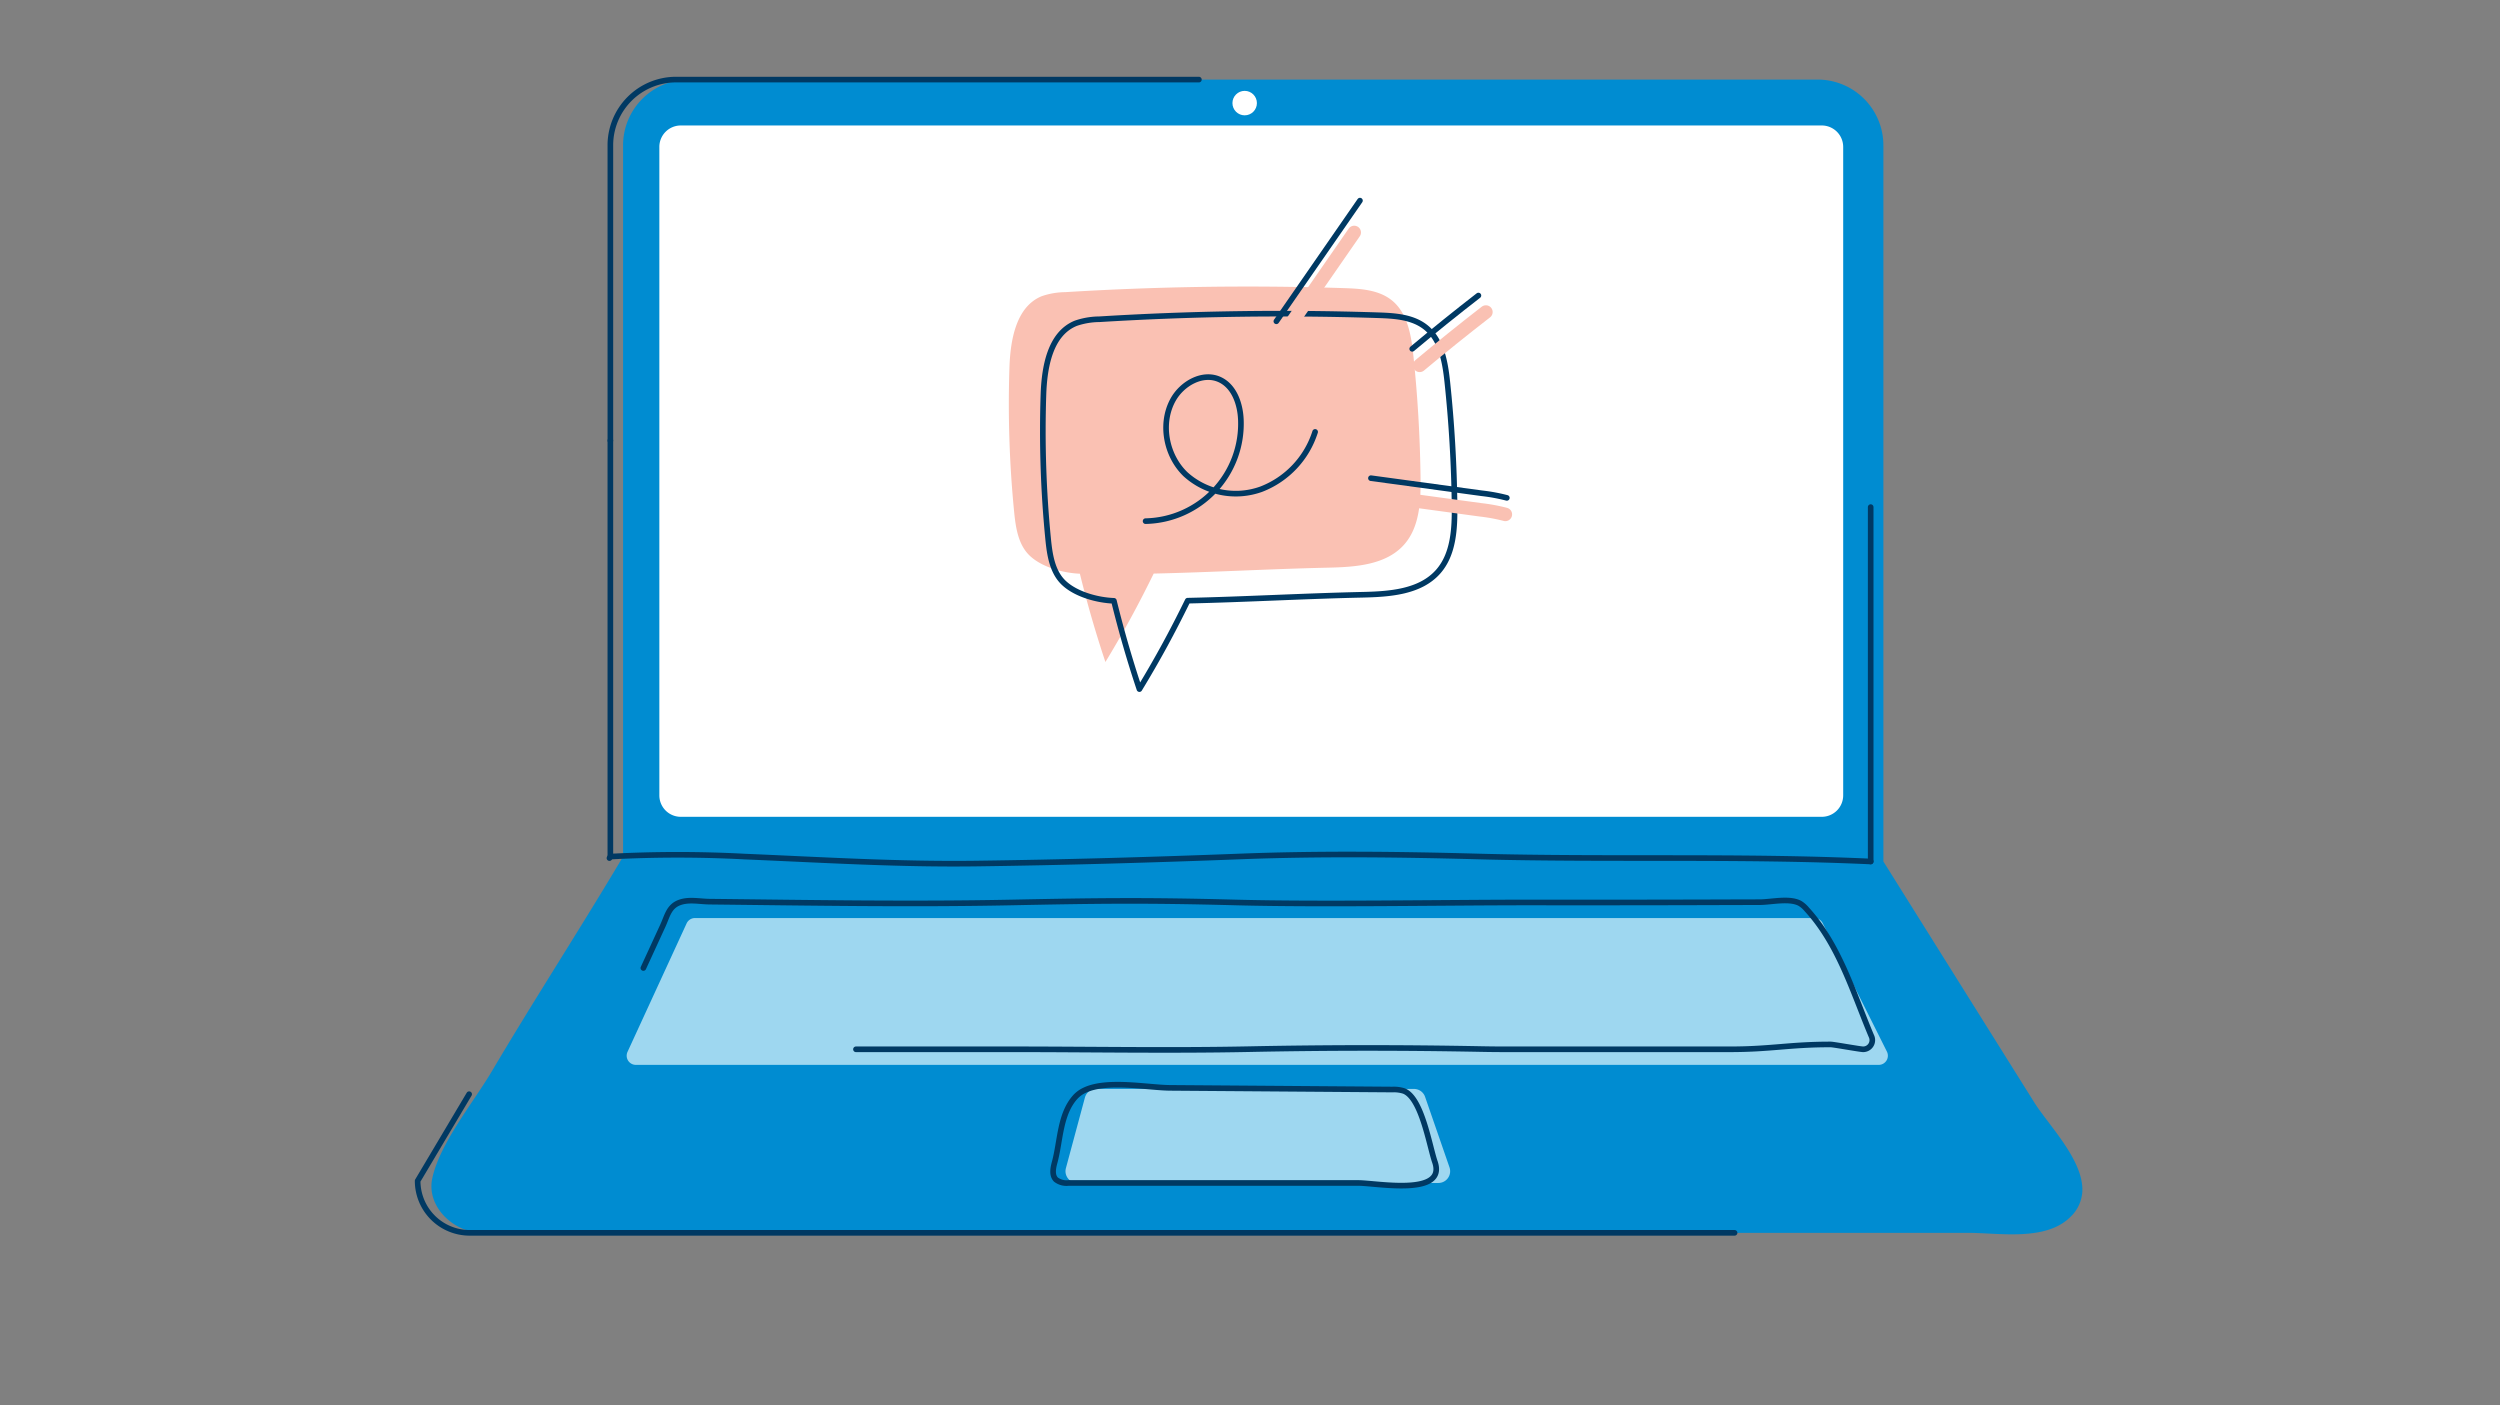 <svg xmlns="http://www.w3.org/2000/svg" xmlns:xlink="http://www.w3.org/1999/xlink" width="555" height="312" viewBox="0 0 555 312">
  <rect x="0" y="0" width="555" height="312" fill="#808080" stroke="none"/>
  <defs>
    <clipPath id="clip-path">
      <rect id="Image_Window" data-name="Image Window" width="555" height="312" transform="translate(128 2304)" fill="#00ceff"/>
    </clipPath>
  </defs>
  <g id="Personal-Medicare-Advisors" transform="translate(-128 -2304)" clip-path="url(#clip-path)">
    <g id="Group_44083" data-name="Group 44083" transform="translate(-1695.946 196.499)">
      <path id="Path_19202" data-name="Path 19202" d="M2286,2370.584c-.766-6.474-7.662-13.467-10.623-18.2l-14.4-22.989-19.079-30.47V2139.94a14.593,14.593,0,0,0-14.595-14.591H1976.7a14.592,14.592,0,0,0-14.591,14.594v157.9l-.2.339c-9.458,15.915-19.546,31.447-28.969,47.383-4.012,6.786-11.572,15.994-13.191,23.726-1.336,6.379,4.9,12.082,11.124,12.082h329.8c6.942,0,17.348,1.945,22.813-3.6A8.356,8.356,0,0,0,2286,2370.584Z" transform="translate(0.158 -0.179)" fill="#008cd1"/>
      <path id="Path_19203" data-name="Path 19203" d="M1954.055,2194.876v92.353l-.2.339" transform="translate(5.391 10.433)" fill="none" stroke="#003963" stroke-linecap="round" stroke-linejoin="round" stroke-width="1.25"/>
      <path id="Path_19204" data-name="Path 19204" d="M2084.679,2125.349H1968.62a14.591,14.591,0,0,0-14.591,14.594v65.546" transform="translate(5.418 -0.179)" fill="none" stroke="#003963" stroke-linecap="round" stroke-linejoin="round" stroke-width="1.25"/>
      <line id="Line_1266" data-name="Line 1266" y1="78.672" transform="translate(2239.238 2220.077)" fill="none" stroke="#003963" stroke-linecap="round" stroke-linejoin="round" stroke-width="1.25"/>
      <path id="Path_19205" data-name="Path 19205" d="M1928.342,2320.765,1916.91,2340a11.545,11.545,0,0,0,11.545,11.544h280.81" transform="translate(-0.247 29.647)" fill="none" stroke="#003963" stroke-linecap="round" stroke-linejoin="round" stroke-width="1.25"/>
      <path id="Path_19206" data-name="Path 19206" d="M1972.329,2286.838a2.043,2.043,0,0,0-1.851,1.186l-13.121,28.522a2.039,2.039,0,0,0,1.851,2.89h275.91a2.037,2.037,0,0,0,1.823-2.949l-14.262-28.523a2.028,2.028,0,0,0-1.821-1.126Z" transform="translate(5.898 24.469)" fill="#9ed7f0"/>
      <path id="Path_19207" data-name="Path 19207" d="M1968.217,2134.186a4.758,4.758,0,0,0-4.753,4.754v143.97a4.759,4.759,0,0,0,4.753,4.754h253.306a4.758,4.758,0,0,0,4.753-4.754V2138.94a4.758,4.758,0,0,0-4.753-4.754Z" transform="translate(6.858 1.17)" fill="#fff"/>
      <path id="Path_19208" data-name="Path 19208" d="M2007.583,2316.494h34.65c17.583,0,35.077.326,52.644-.031q25.737-.525,51.443-.025,2.658.055,5.315.057h49.9c9.251,0,13.174-1.079,22.425-1.079.628,0,6.587,1.079,7.215,1.079a2.037,2.037,0,0,0,1.823-2.949c-4.08-9.693-7.169-20.3-14.361-28.144a6,6,0,0,0-1.5-1.305c-2.341-1.258-6.349-.273-8.917-.266q-5.6.014-11.193.033-20.012.059-40.022.033c-18.879,0-46.269.5-65.141,0-20.414-.541-31.009-.377-49.708,0-22.363.454-44.724.068-67.087-.18-2.079-.021-4.41-.542-6.437.116-2.579.839-2.9,2.991-3.925,5.225l-4.319,9.388" transform="translate(6.388 23.952)" fill="none" stroke="#003963" stroke-linecap="round" stroke-linejoin="round" stroke-width="1.25"/>
      <circle id="Ellipse_12" data-name="Ellipse 12" cx="2.716" cy="2.716" r="2.716" transform="translate(2097.547 2127.673)" fill="#fff"/>
      <path id="Path_19209" data-name="Path 19209" d="M1954.029,2275.062a281.536,281.536,0,0,1,29.864,0c17.118.72,34.174,1.779,51.327,1.548,19.547-.262,39.016-.823,58.54-1.572,17.614-.677,35.247-.477,52.863,0,29.044.781,58.188-.218,87.2,1.113" transform="translate(5.418 22.601)" fill="none" stroke="#003963" stroke-linecap="round" stroke-linejoin="round" stroke-width="1.25"/>
      <path id="Path_19210" data-name="Path 19210" d="M2048.516,2319.75a2.613,2.613,0,0,0-2.52,1.931l-4.217,15.658a2.61,2.61,0,0,0,1.841,3.2,2.567,2.567,0,0,0,.678.09h80.173a2.609,2.609,0,0,0,2.466-3.463l-5.42-15.658a2.612,2.612,0,0,0-2.467-1.756Z" transform="translate(18.798 29.492)" fill="#9ed7f0"/>
      <path id="Path_19211" data-name="Path 19211" d="M2046.183,2320.223a6.419,6.419,0,0,0-1.916,1.406c-3.5,3.829-3.335,9.847-4.631,14.581-.353,1.289-.639,2.857.308,3.8a3.857,3.857,0,0,0,2.8.742l42.585,0h21.695c4.089,0,19.7,3.049,17.031-4.69-1.222-3.541-2.909-14.2-6.87-15.724a7.357,7.357,0,0,0-2.589-.329l-49.362-.369C2060.353,2319.6,2051.173,2317.746,2046.183,2320.223Z" transform="translate(18.433 29.368)" fill="none" stroke="#003963" stroke-linecap="round" stroke-linejoin="round" stroke-width="1.25"/>
      <g id="Group_38920" data-name="Group 38920" transform="translate(2047.91 2152.037)">
        <path id="Path_19212" data-name="Path 19212" d="M2046.549,2228.961q2.431,9.909,5.666,19.6c4.1-6.761,7.234-12.533,10.718-19.63,12.795-.282,25.972-1.032,38.768-1.315,6.04-.134,12.817-.592,16.824-5.113,3.456-3.9,3.712-9.607,3.65-14.818q-.165-13.662-1.605-27.27c-.473-4.458-1.3-9.368-4.8-12.169-2.892-2.314-6.874-2.566-10.575-2.687q-30.956-1.008-61.916.894a16.406,16.406,0,0,0-5.188.893c-5.7,2.31-6.976,9.687-7.18,15.83a244,244,0,0,0,1.043,32.058c.344,3.49.905,7.271,3.435,9.7C2038.071,2227.507,2042.838,2228.817,2046.549,2228.961Z" transform="translate(-2030.778 -2146.132)" fill="#fac1b3"/>
        <path id="Path_19213" data-name="Path 19213" d="M2053.1,2234.18q2.431,9.91,5.666,19.6c4.1-6.76,7.232-12.532,10.717-19.63,12.8-.283,25.972-1.032,38.767-1.314,6.04-.134,12.818-.592,16.824-5.114,3.456-3.9,3.713-9.607,3.651-14.817q-.164-13.661-1.605-27.269c-.473-4.458-1.3-9.369-4.8-12.171-2.892-2.315-6.873-2.565-10.576-2.685q-30.954-1.009-61.916.894a16.405,16.405,0,0,0-5.188.893c-5.7,2.31-6.975,9.687-7.18,15.831a244.193,244.193,0,0,0,1.043,32.057c.344,3.49.905,7.273,3.436,9.7C2044.617,2232.727,2049.384,2234.038,2053.1,2234.18Z" transform="translate(-2029.779 -2145.335)" fill="none" stroke="#003963" stroke-linecap="round" stroke-linejoin="round" stroke-width="1.25"/>
        <path id="Path_19214" data-name="Path 19214" d="M2057.115,2214.629a21.637,21.637,0,0,0,21.149-22.585c-.155-3.538-1.536-7.44-4.774-8.874-3.726-1.652-8.22.88-10.227,4.427-2.967,5.247-1.643,12.4,2.683,16.592a16.617,16.617,0,0,0,16.836,3.347,20.166,20.166,0,0,0,11.97-12.718" transform="translate(-2026.759 -2143.469)" fill="none" stroke="#003963" stroke-linecap="round" stroke-linejoin="round" stroke-width="1.25"/>
        <path id="Path_19215" data-name="Path 19215" d="M2081.195,2181.584l18.56-26.792" transform="translate(-2023.083 -2147.721)" fill="none" stroke="#fac1b3" stroke-linecap="round" stroke-linejoin="round" stroke-width="3"/>
        <path id="Path_19216" data-name="Path 19216" d="M2100.233,2205.3l24.664,3.358a39.3,39.3,0,0,1,5.5,1.014" transform="translate(-2020.177 -2140.013)" fill="none" stroke="#fac1b3" stroke-linecap="round" stroke-linejoin="round" stroke-width="3"/>
        <path id="Path_19217" data-name="Path 19217" d="M2109.908,2181.952q7.234-6.055,14.7-11.833" transform="translate(-2018.701 -2145.383)" fill="none" stroke="#fac1b3" stroke-linecap="round" stroke-linejoin="round" stroke-width="3"/>
        <path id="Path_19218" data-name="Path 19218" d="M2082.3,2175.45l18.56-26.792" transform="translate(-2022.914 -2148.658)" fill="none" stroke="#003963" stroke-linecap="round" stroke-linejoin="round" stroke-width="1.25"/>
        <path id="Path_19219" data-name="Path 19219" d="M2100.519,2202.119l24.664,3.357a39.433,39.433,0,0,1,5.5,1.015" transform="translate(-2020.133 -2140.499)" fill="none" stroke="#003963" stroke-linecap="round" stroke-linejoin="round" stroke-width="1.25"/>
        <path id="Path_19220" data-name="Path 19220" d="M2108.467,2178.774q7.237-6.055,14.7-11.836" transform="translate(-2018.92 -2145.868)" fill="none" stroke="#003963" stroke-linecap="round" stroke-linejoin="round" stroke-width="1.25"/>
      </g>
    </g>
  </g>
</svg>
